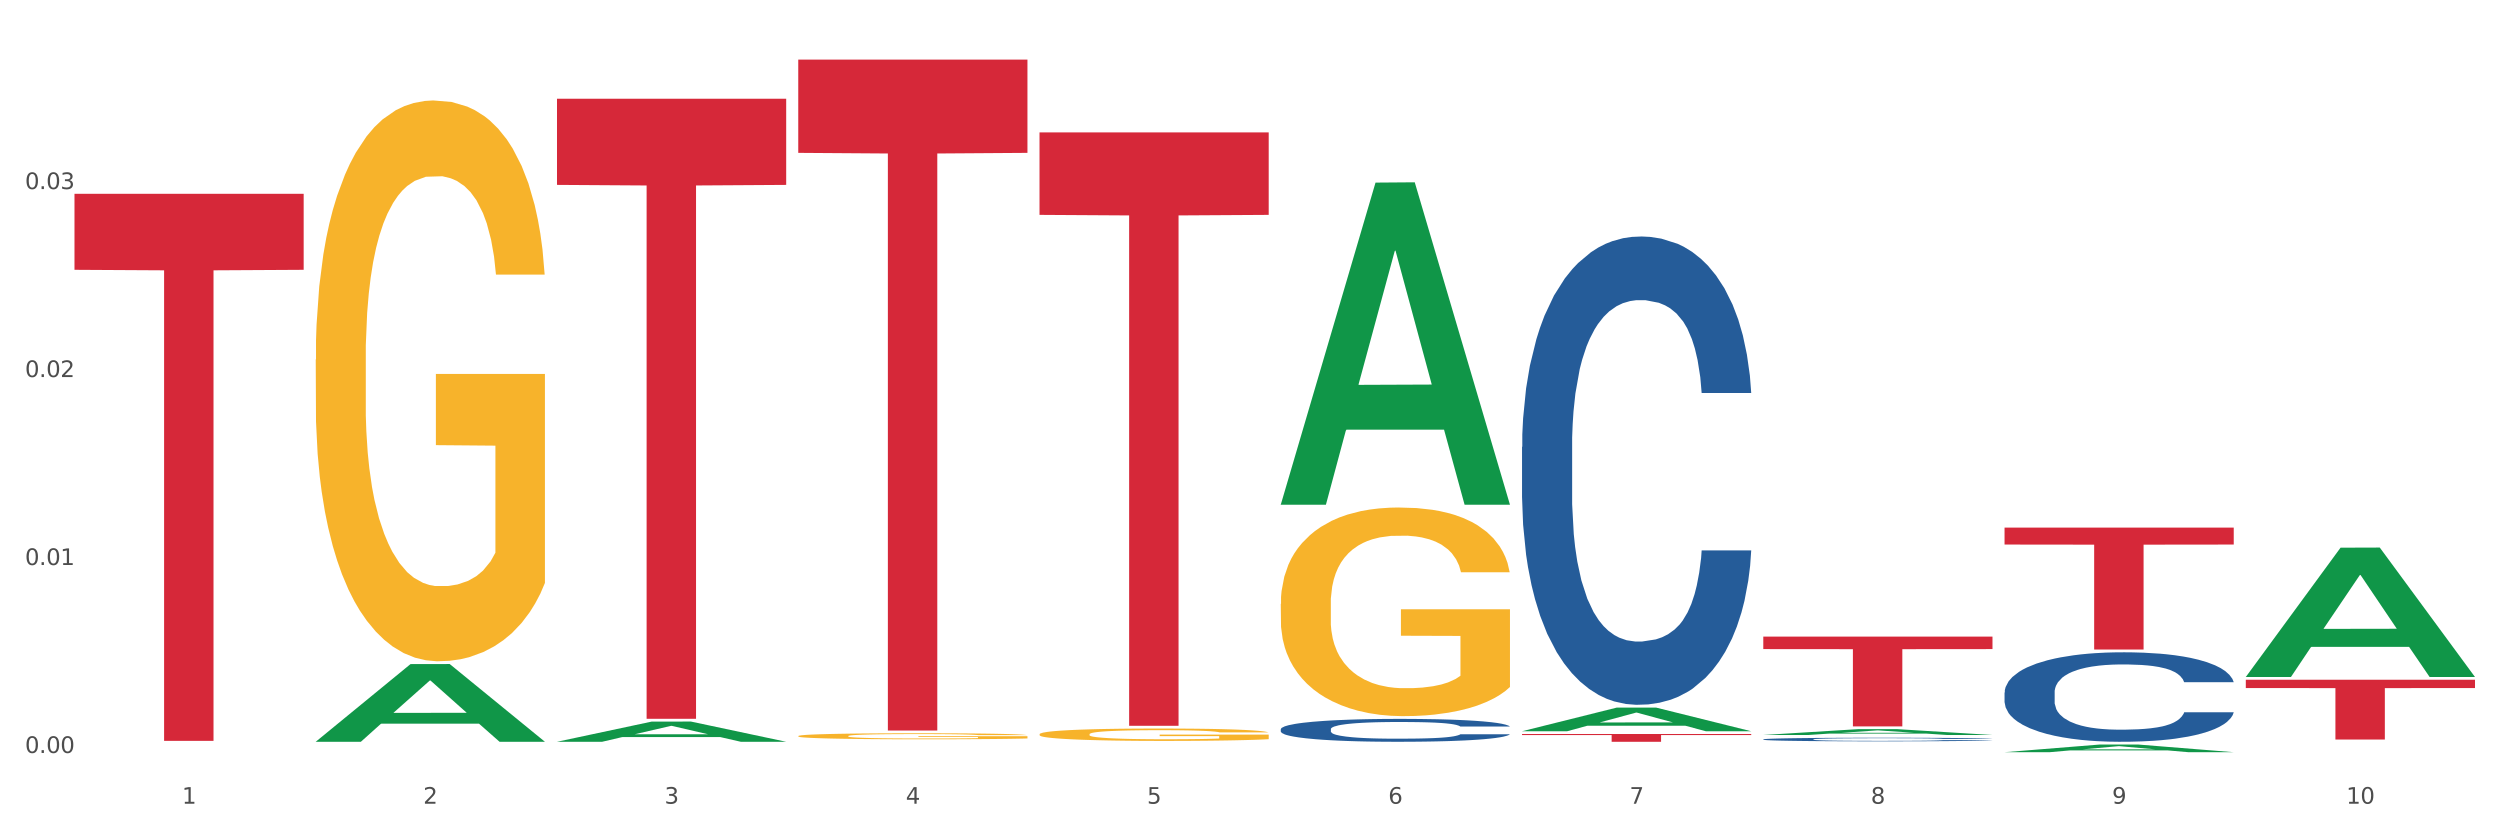 <?xml version="1.0" encoding="utf-8" standalone="no"?>
<!DOCTYPE svg PUBLIC "-//W3C//DTD SVG 1.1//EN"
  "http://www.w3.org/Graphics/SVG/1.1/DTD/svg11.dtd">
<svg xmlns:xlink="http://www.w3.org/1999/xlink" width="1080pt" height="360pt" viewBox="0 0 1080 360" xmlns="http://www.w3.org/2000/svg" version="1.1">
 <rect x="0" y="0" width="1080" height="360" fill="#333333" stroke="none"/>
 <defs>
  <style type="text/css">*{stroke-linejoin: round; stroke-linecap: butt}</style>
 </defs>
 <g id="figure_1">
  <g id="patch_1">
   <path d="M 0 360 
L 1080 360 
L 1080 0 
L 0 0 
z
" style="fill: #ffffff; stroke: #ffffff; stroke-linejoin: miter"/>
  </g>
  <g id="axes_1">
   <g id="matplotlib.axis_1">
    <g id="xtick_1">
     <g id="text_1">
      <!-- 1 -->
      <g style="fill: #4d4d4d" transform="translate(78.627 347.204) scale(0.096 -0.096)">
       <defs>
        <path id="DejaVuSans-31" d="M 794 531 
L 1825 531 
L 1825 4091 
L 703 3866 
L 703 4441 
L 1819 4666 
L 2450 4666 
L 2450 531 
L 3481 531 
L 3481 0 
L 794 0 
L 794 531 
z
" transform="scale(0.016)"/>
       </defs>
       <use xlink:href="#DejaVuSans-31"/>
      </g>
     </g>
    </g>
    <g id="xtick_2">
     <g id="text_2">
      <!-- 2 -->
      <g style="fill: #4d4d4d" transform="translate(182.851 347.204) scale(0.096 -0.096)">
       <defs>
        <path id="DejaVuSans-32" d="M 1228 531 
L 3431 531 
L 3431 0 
L 469 0 
L 469 531 
Q 828 903 1448 1529 
Q 2069 2156 2228 2338 
Q 2531 2678 2651 2914 
Q 2772 3150 2772 3378 
Q 2772 3750 2511 3984 
Q 2250 4219 1831 4219 
Q 1534 4219 1204 4116 
Q 875 4013 500 3803 
L 500 4441 
Q 881 4594 1212 4672 
Q 1544 4750 1819 4750 
Q 2544 4750 2975 4387 
Q 3406 4025 3406 3419 
Q 3406 3131 3298 2873 
Q 3191 2616 2906 2266 
Q 2828 2175 2409 1742 
Q 1991 1309 1228 531 
z
" transform="scale(0.016)"/>
       </defs>
       <use xlink:href="#DejaVuSans-32"/>
      </g>
     </g>
    </g>
    <g id="xtick_3">
     <g id="text_3">
      <!-- 3 -->
      <g style="fill: #4d4d4d" transform="translate(287.074 347.204) scale(0.096 -0.096)">
       <defs>
        <path id="DejaVuSans-33" d="M 2597 2516 
Q 3050 2419 3304 2112 
Q 3559 1806 3559 1356 
Q 3559 666 3084 287 
Q 2609 -91 1734 -91 
Q 1441 -91 1130 -33 
Q 819 25 488 141 
L 488 750 
Q 750 597 1062 519 
Q 1375 441 1716 441 
Q 2309 441 2620 675 
Q 2931 909 2931 1356 
Q 2931 1769 2642 2001 
Q 2353 2234 1838 2234 
L 1294 2234 
L 1294 2753 
L 1863 2753 
Q 2328 2753 2575 2939 
Q 2822 3125 2822 3475 
Q 2822 3834 2567 4026 
Q 2313 4219 1838 4219 
Q 1578 4219 1281 4162 
Q 984 4106 628 3988 
L 628 4550 
Q 988 4650 1302 4700 
Q 1616 4750 1894 4750 
Q 2613 4750 3031 4423 
Q 3450 4097 3450 3541 
Q 3450 3153 3228 2886 
Q 3006 2619 2597 2516 
z
" transform="scale(0.016)"/>
       </defs>
       <use xlink:href="#DejaVuSans-33"/>
      </g>
     </g>
    </g>
    <g id="xtick_4">
     <g id="text_4">
      <!-- 4 -->
      <g style="fill: #4d4d4d" transform="translate(391.298 347.204) scale(0.096 -0.096)">
       <defs>
        <path id="DejaVuSans-34" d="M 2419 4116 
L 825 1625 
L 2419 1625 
L 2419 4116 
z
M 2253 4666 
L 3047 4666 
L 3047 1625 
L 3713 1625 
L 3713 1100 
L 3047 1100 
L 3047 0 
L 2419 0 
L 2419 1100 
L 313 1100 
L 313 1709 
L 2253 4666 
z
" transform="scale(0.016)"/>
       </defs>
       <use xlink:href="#DejaVuSans-34"/>
      </g>
     </g>
    </g>
    <g id="xtick_5">
     <g id="text_5">
      <!-- 5 -->
      <g style="fill: #4d4d4d" transform="translate(495.522 347.204) scale(0.096 -0.096)">
       <defs>
        <path id="DejaVuSans-35" d="M 691 4666 
L 3169 4666 
L 3169 4134 
L 1269 4134 
L 1269 2991 
Q 1406 3038 1543 3061 
Q 1681 3084 1819 3084 
Q 2600 3084 3056 2656 
Q 3513 2228 3513 1497 
Q 3513 744 3044 326 
Q 2575 -91 1722 -91 
Q 1428 -91 1123 -41 
Q 819 9 494 109 
L 494 744 
Q 775 591 1075 516 
Q 1375 441 1709 441 
Q 2250 441 2565 725 
Q 2881 1009 2881 1497 
Q 2881 1984 2565 2268 
Q 2250 2553 1709 2553 
Q 1456 2553 1204 2497 
Q 953 2441 691 2322 
L 691 4666 
z
" transform="scale(0.016)"/>
       </defs>
       <use xlink:href="#DejaVuSans-35"/>
      </g>
     </g>
    </g>
    <g id="xtick_6">
     <g id="text_6">
      <!-- 6 -->
      <g style="fill: #4d4d4d" transform="translate(599.745 347.204) scale(0.096 -0.096)">
       <defs>
        <path id="DejaVuSans-36" d="M 2113 2584 
Q 1688 2584 1439 2293 
Q 1191 2003 1191 1497 
Q 1191 994 1439 701 
Q 1688 409 2113 409 
Q 2538 409 2786 701 
Q 3034 994 3034 1497 
Q 3034 2003 2786 2293 
Q 2538 2584 2113 2584 
z
M 3366 4563 
L 3366 3988 
Q 3128 4100 2886 4159 
Q 2644 4219 2406 4219 
Q 1781 4219 1451 3797 
Q 1122 3375 1075 2522 
Q 1259 2794 1537 2939 
Q 1816 3084 2150 3084 
Q 2853 3084 3261 2657 
Q 3669 2231 3669 1497 
Q 3669 778 3244 343 
Q 2819 -91 2113 -91 
Q 1303 -91 875 529 
Q 447 1150 447 2328 
Q 447 3434 972 4092 
Q 1497 4750 2381 4750 
Q 2619 4750 2861 4703 
Q 3103 4656 3366 4563 
z
" transform="scale(0.016)"/>
       </defs>
       <use xlink:href="#DejaVuSans-36"/>
      </g>
     </g>
    </g>
    <g id="xtick_7">
     <g id="text_7">
      <!-- 7 -->
      <g style="fill: #4d4d4d" transform="translate(703.969 347.204) scale(0.096 -0.096)">
       <defs>
        <path id="DejaVuSans-37" d="M 525 4666 
L 3525 4666 
L 3525 4397 
L 1831 0 
L 1172 0 
L 2766 4134 
L 525 4134 
L 525 4666 
z
" transform="scale(0.016)"/>
       </defs>
       <use xlink:href="#DejaVuSans-37"/>
      </g>
     </g>
    </g>
    <g id="xtick_8">
     <g id="text_8">
      <!-- 8 -->
      <g style="fill: #4d4d4d" transform="translate(808.193 347.204) scale(0.096 -0.096)">
       <defs>
        <path id="DejaVuSans-38" d="M 2034 2216 
Q 1584 2216 1326 1975 
Q 1069 1734 1069 1313 
Q 1069 891 1326 650 
Q 1584 409 2034 409 
Q 2484 409 2743 651 
Q 3003 894 3003 1313 
Q 3003 1734 2745 1975 
Q 2488 2216 2034 2216 
z
M 1403 2484 
Q 997 2584 770 2862 
Q 544 3141 544 3541 
Q 544 4100 942 4425 
Q 1341 4750 2034 4750 
Q 2731 4750 3128 4425 
Q 3525 4100 3525 3541 
Q 3525 3141 3298 2862 
Q 3072 2584 2669 2484 
Q 3125 2378 3379 2068 
Q 3634 1759 3634 1313 
Q 3634 634 3220 271 
Q 2806 -91 2034 -91 
Q 1263 -91 848 271 
Q 434 634 434 1313 
Q 434 1759 690 2068 
Q 947 2378 1403 2484 
z
M 1172 3481 
Q 1172 3119 1398 2916 
Q 1625 2713 2034 2713 
Q 2441 2713 2670 2916 
Q 2900 3119 2900 3481 
Q 2900 3844 2670 4047 
Q 2441 4250 2034 4250 
Q 1625 4250 1398 4047 
Q 1172 3844 1172 3481 
z
" transform="scale(0.016)"/>
       </defs>
       <use xlink:href="#DejaVuSans-38"/>
      </g>
     </g>
    </g>
    <g id="xtick_9">
     <g id="text_9">
      <!-- 9 -->
      <g style="fill: #4d4d4d" transform="translate(912.416 347.204) scale(0.096 -0.096)">
       <defs>
        <path id="DejaVuSans-39" d="M 703 97 
L 703 672 
Q 941 559 1184 500 
Q 1428 441 1663 441 
Q 2288 441 2617 861 
Q 2947 1281 2994 2138 
Q 2813 1869 2534 1725 
Q 2256 1581 1919 1581 
Q 1219 1581 811 2004 
Q 403 2428 403 3163 
Q 403 3881 828 4315 
Q 1253 4750 1959 4750 
Q 2769 4750 3195 4129 
Q 3622 3509 3622 2328 
Q 3622 1225 3098 567 
Q 2575 -91 1691 -91 
Q 1453 -91 1209 -44 
Q 966 3 703 97 
z
M 1959 2075 
Q 2384 2075 2632 2365 
Q 2881 2656 2881 3163 
Q 2881 3666 2632 3958 
Q 2384 4250 1959 4250 
Q 1534 4250 1286 3958 
Q 1038 3666 1038 3163 
Q 1038 2656 1286 2365 
Q 1534 2075 1959 2075 
z
" transform="scale(0.016)"/>
       </defs>
       <use xlink:href="#DejaVuSans-39"/>
      </g>
     </g>
    </g>
    <g id="xtick_10">
     <g id="text_10">
      <!-- 10 -->
      <g style="fill: #4d4d4d" transform="translate(1013.586 347.204) scale(0.096 -0.096)">
       <defs>
        <path id="DejaVuSans-30" d="M 2034 4250 
Q 1547 4250 1301 3770 
Q 1056 3291 1056 2328 
Q 1056 1369 1301 889 
Q 1547 409 2034 409 
Q 2525 409 2770 889 
Q 3016 1369 3016 2328 
Q 3016 3291 2770 3770 
Q 2525 4250 2034 4250 
z
M 2034 4750 
Q 2819 4750 3233 4129 
Q 3647 3509 3647 2328 
Q 3647 1150 3233 529 
Q 2819 -91 2034 -91 
Q 1250 -91 836 529 
Q 422 1150 422 2328 
Q 422 3509 836 4129 
Q 1250 4750 2034 4750 
z
" transform="scale(0.016)"/>
       </defs>
       <use xlink:href="#DejaVuSans-31"/>
       <use xlink:href="#DejaVuSans-30" transform="translate(63.623 0)"/>
      </g>
     </g>
    </g>
    <g id="xtick_11"/>
    <g id="xtick_12"/>
    <g id="xtick_13"/>
    <g id="xtick_14"/>
    <g id="xtick_15"/>
    <g id="xtick_16"/>
    <g id="xtick_17"/>
    <g id="xtick_18"/>
    <g id="xtick_19"/>
   </g>
   <g id="matplotlib.axis_2">
    <g id="ytick_1">
     <g id="text_11">
      <!-- 0.00 -->
      <g style="fill: #4d4d4d" transform="translate(10.8 325.28) scale(0.096 -0.096)">
       <defs>
        <path id="DejaVuSans-2e" d="M 684 794 
L 1344 794 
L 1344 0 
L 684 0 
L 684 794 
z
" transform="scale(0.016)"/>
       </defs>
       <use xlink:href="#DejaVuSans-30"/>
       <use xlink:href="#DejaVuSans-2e" transform="translate(63.623 0)"/>
       <use xlink:href="#DejaVuSans-30" transform="translate(95.41 0)"/>
       <use xlink:href="#DejaVuSans-30" transform="translate(159.033 0)"/>
      </g>
     </g>
    </g>
    <g id="ytick_2">
     <g id="text_12">
      <!-- 0.01 -->
      <g style="fill: #4d4d4d" transform="translate(10.8 244.082) scale(0.096 -0.096)">
       <use xlink:href="#DejaVuSans-30"/>
       <use xlink:href="#DejaVuSans-2e" transform="translate(63.623 0)"/>
       <use xlink:href="#DejaVuSans-30" transform="translate(95.41 0)"/>
       <use xlink:href="#DejaVuSans-31" transform="translate(159.033 0)"/>
      </g>
     </g>
    </g>
    <g id="ytick_3">
     <g id="text_13">
      <!-- 0.02 -->
      <g style="fill: #4d4d4d" transform="translate(10.8 162.883) scale(0.096 -0.096)">
       <use xlink:href="#DejaVuSans-30"/>
       <use xlink:href="#DejaVuSans-2e" transform="translate(63.623 0)"/>
       <use xlink:href="#DejaVuSans-30" transform="translate(95.41 0)"/>
       <use xlink:href="#DejaVuSans-32" transform="translate(159.033 0)"/>
      </g>
     </g>
    </g>
    <g id="ytick_4">
     <g id="text_14">
      <!-- 0.03 -->
      <g style="fill: #4d4d4d" transform="translate(10.8 81.685) scale(0.096 -0.096)">
       <use xlink:href="#DejaVuSans-30"/>
       <use xlink:href="#DejaVuSans-2e" transform="translate(63.623 0)"/>
       <use xlink:href="#DejaVuSans-30" transform="translate(95.41 0)"/>
       <use xlink:href="#DejaVuSans-33" transform="translate(159.033 0)"/>
      </g>
     </g>
    </g>
    <g id="ytick_5"/>
    <g id="ytick_6"/>
    <g id="ytick_7"/>
    <g id="ytick_8"/>
   </g>
   <g id="PolyCollection_1">
    <path d="M 136.399 320.387 
L 136.501 320.355 
L 177.331 286.892 
L 194.275 286.86 
L 235.411 320.45 
L 215.813 320.45 
L 206.932 312.628 
L 164.775 312.628 
L 164.469 312.754 
L 155.895 320.45 
L 136.399 320.45 
L 136.399 320.387 
L 170.083 307.96 
L 201.624 307.929 
L 186.007 294.02 
L 185.803 293.957 
L 185.599 294.051 
L 169.981 307.929 
L 170.083 307.96 
L 136.399 320.387 
z
" clip-path="url(#p804e08c135)" style="fill: #109648"/>
    <path d="M 553.293 315.003 
L 553.41 314.994 
L 553.41 314.741 
L 553.761 314.397 
L 555.049 313.765 
L 556.687 313.286 
L 559.496 312.726 
L 561.017 312.492 
L 563.007 312.23 
L 567.103 311.805 
L 571.785 311.444 
L 575.062 311.245 
L 577.52 311.118 
L 583.02 310.893 
L 586.18 310.793 
L 589.457 310.712 
L 592.266 310.658 
L 596.948 310.595 
L 600.693 310.567 
L 605.023 310.558 
L 608.651 310.567 
L 613.45 310.604 
L 620.472 310.712 
L 623.164 310.775 
L 626.792 310.884 
L 630.537 311.028 
L 633.58 311.173 
L 637.091 311.38 
L 640.719 311.651 
L 644.23 311.995 
L 646.688 312.311 
L 648.677 312.645 
L 650.433 313.052 
L 651.72 313.494 
L 652.306 313.865 
L 630.888 313.865 
L 630.303 313.53 
L 629.132 313.169 
L 627.962 312.925 
L 626.675 312.726 
L 624.685 312.501 
L 622.929 312.356 
L 620.004 312.184 
L 617.312 312.076 
L 615.088 312.013 
L 612.396 311.959 
L 606.661 311.904 
L 602.565 311.904 
L 599.99 311.922 
L 596.83 311.968 
L 594.139 312.031 
L 590.979 312.139 
L 588.521 312.257 
L 586.063 312.41 
L 584.659 312.519 
L 582.552 312.717 
L 581.148 312.88 
L 579.275 313.16 
L 578.222 313.359 
L 576.349 313.874 
L 575.53 314.253 
L 575.179 314.515 
L 574.945 314.804 
L 574.945 316.213 
L 575.647 316.845 
L 576.232 317.116 
L 577.168 317.424 
L 578.924 317.821 
L 581.499 318.209 
L 584.191 318.489 
L 586.414 318.661 
L 588.521 318.788 
L 590.628 318.887 
L 593.202 318.977 
L 595.309 319.031 
L 598.469 319.086 
L 602.214 319.113 
L 605.14 319.113 
L 611.109 319.068 
L 613.801 319.022 
L 616.375 318.959 
L 619.184 318.86 
L 621.408 318.751 
L 622.695 318.67 
L 624.802 318.499 
L 626.441 318.318 
L 627.845 318.11 
L 628.781 317.929 
L 629.835 317.658 
L 630.654 317.351 
L 630.888 317.189 
L 652.306 317.189 
L 651.837 317.514 
L 651.018 317.83 
L 649.38 318.255 
L 648.092 318.499 
L 646.103 318.797 
L 643.996 319.05 
L 641.07 319.33 
L 638.378 319.537 
L 635.569 319.718 
L 632.526 319.881 
L 627.026 320.106 
L 625.036 320.17 
L 620.823 320.278 
L 617.546 320.341 
L 612.747 320.405 
L 607.832 320.441 
L 602.682 320.45 
L 598.118 320.432 
L 593.085 320.377 
L 589.925 320.323 
L 586.414 320.242 
L 582.318 320.115 
L 578.456 319.962 
L 574.828 319.781 
L 571.434 319.573 
L 568.274 319.339 
L 564.177 318.95 
L 561.135 318.571 
L 558.911 318.219 
L 557.389 317.92 
L 555.868 317.541 
L 555.049 317.279 
L 553.761 316.647 
L 553.293 316.06 
L 553.293 315.003 
z
" clip-path="url(#p804e08c135)" style="fill: #255c99"/>
    <path d="M 657.517 193.068 
L 657.634 192.884 
L 657.634 187.71 
L 657.985 180.689 
L 659.272 167.754 
L 660.911 157.962 
L 663.72 146.506 
L 665.241 141.702 
L 667.231 136.343 
L 671.327 127.659 
L 676.008 120.268 
L 679.285 116.203 
L 681.743 113.616 
L 687.244 108.997 
L 690.404 106.964 
L 693.681 105.301 
L 696.49 104.193 
L 701.171 102.899 
L 704.916 102.345 
L 709.247 102.16 
L 712.875 102.345 
L 717.673 103.084 
L 724.695 105.301 
L 727.387 106.595 
L 731.015 108.812 
L 734.76 111.768 
L 737.803 114.725 
L 741.314 118.975 
L 744.943 124.518 
L 748.454 131.539 
L 750.911 138.006 
L 752.901 144.843 
L 754.657 153.157 
L 755.944 162.211 
L 756.529 169.787 
L 735.112 169.787 
L 734.526 162.95 
L 733.356 155.559 
L 732.186 150.571 
L 730.898 146.506 
L 728.909 141.886 
L 727.153 138.93 
L 724.227 135.419 
L 721.535 133.202 
L 719.312 131.909 
L 716.62 130.8 
L 710.885 129.691 
L 706.789 129.691 
L 704.214 130.061 
L 701.054 130.985 
L 698.362 132.278 
L 695.202 134.495 
L 692.745 136.897 
L 690.287 140.039 
L 688.882 142.256 
L 686.776 146.321 
L 685.371 149.647 
L 683.499 155.375 
L 682.445 159.44 
L 680.573 169.972 
L 679.754 177.732 
L 679.402 183.091 
L 679.168 189.003 
L 679.168 217.828 
L 679.871 230.762 
L 680.456 236.305 
L 681.392 242.587 
L 683.148 250.717 
L 685.722 258.663 
L 688.414 264.39 
L 690.638 267.901 
L 692.745 270.488 
L 694.851 272.52 
L 697.426 274.368 
L 699.533 275.477 
L 702.693 276.585 
L 706.438 277.14 
L 709.364 277.14 
L 715.332 276.216 
L 718.024 275.292 
L 720.599 273.999 
L 723.408 271.966 
L 725.632 269.749 
L 726.919 268.086 
L 729.026 264.575 
L 730.664 260.88 
L 732.069 256.63 
L 733.005 252.935 
L 734.058 247.391 
L 734.877 241.109 
L 735.112 237.783 
L 756.529 237.783 
L 756.061 244.435 
L 755.242 250.902 
L 753.603 259.586 
L 752.316 264.575 
L 750.326 270.673 
L 748.22 275.846 
L 745.294 281.574 
L 742.602 285.824 
L 739.793 289.52 
L 736.75 292.845 
L 731.249 297.465 
L 729.26 298.758 
L 725.046 300.975 
L 721.769 302.269 
L 716.971 303.562 
L 712.055 304.301 
L 706.906 304.486 
L 702.341 304.117 
L 697.309 303.008 
L 694.149 301.899 
L 690.638 300.236 
L 686.542 297.65 
L 682.679 294.508 
L 679.051 290.813 
L 675.657 286.563 
L 672.497 281.759 
L 668.401 273.814 
L 665.358 266.053 
L 663.134 258.847 
L 661.613 252.75 
L 660.091 244.989 
L 659.272 239.631 
L 657.985 226.697 
L 657.517 214.687 
L 657.517 193.068 
z
" clip-path="url(#p804e08c135)" style="fill: #255c99"/>
    <path d="M 761.74 319.397 
L 761.857 319.395 
L 761.857 319.356 
L 762.208 319.302 
L 763.496 319.202 
L 765.134 319.127 
L 767.943 319.039 
L 769.465 319.003 
L 771.454 318.961 
L 775.551 318.895 
L 780.232 318.838 
L 783.509 318.807 
L 785.967 318.787 
L 791.467 318.752 
L 794.627 318.736 
L 797.904 318.723 
L 800.713 318.715 
L 805.395 318.705 
L 809.14 318.701 
L 813.47 318.699 
L 817.098 318.701 
L 821.897 318.706 
L 828.919 318.723 
L 831.611 318.733 
L 835.239 318.75 
L 838.984 318.773 
L 842.027 318.796 
L 845.538 318.828 
L 849.166 318.871 
L 852.677 318.925 
L 855.135 318.974 
L 857.125 319.027 
L 858.88 319.09 
L 860.168 319.16 
L 860.753 319.218 
L 839.335 319.218 
L 838.75 319.166 
L 837.58 319.109 
L 836.409 319.071 
L 835.122 319.039 
L 833.132 319.004 
L 831.377 318.981 
L 828.451 318.954 
L 825.759 318.937 
L 823.535 318.927 
L 820.843 318.919 
L 815.109 318.91 
L 811.012 318.91 
L 808.438 318.913 
L 805.278 318.92 
L 802.586 318.93 
L 799.426 318.947 
L 796.968 318.966 
L 794.51 318.99 
L 793.106 319.007 
L 790.999 319.038 
L 789.595 319.064 
L 787.722 319.107 
L 786.669 319.139 
L 784.796 319.219 
L 783.977 319.279 
L 783.626 319.32 
L 783.392 319.365 
L 783.392 319.587 
L 784.094 319.686 
L 784.679 319.728 
L 785.616 319.777 
L 787.371 319.839 
L 789.946 319.9 
L 792.638 319.944 
L 794.862 319.971 
L 796.968 319.991 
L 799.075 320.006 
L 801.65 320.02 
L 803.756 320.029 
L 806.916 320.037 
L 810.661 320.042 
L 813.587 320.042 
L 819.556 320.035 
L 822.248 320.028 
L 824.823 320.018 
L 827.632 320.002 
L 829.855 319.985 
L 831.143 319.972 
L 833.249 319.945 
L 834.888 319.917 
L 836.292 319.884 
L 837.229 319.856 
L 838.282 319.813 
L 839.101 319.765 
L 839.335 319.74 
L 860.753 319.74 
L 860.285 319.791 
L 859.465 319.84 
L 857.827 319.907 
L 856.539 319.945 
L 854.55 319.992 
L 852.443 320.032 
L 849.517 320.076 
L 846.825 320.108 
L 844.017 320.137 
L 840.974 320.162 
L 835.473 320.198 
L 833.483 320.208 
L 829.27 320.225 
L 825.993 320.234 
L 821.195 320.244 
L 816.279 320.25 
L 811.13 320.251 
L 806.565 320.249 
L 801.533 320.24 
L 798.373 320.232 
L 794.862 320.219 
L 790.765 320.199 
L 786.903 320.175 
L 783.275 320.147 
L 779.881 320.114 
L 776.721 320.077 
L 772.625 320.016 
L 769.582 319.957 
L 767.358 319.901 
L 765.837 319.855 
L 764.315 319.795 
L 763.496 319.754 
L 762.208 319.655 
L 761.74 319.563 
L 761.74 319.397 
z
" clip-path="url(#p804e08c135)" style="fill: #255c99"/>
    <path d="M 865.964 299.16 
L 866.081 299.125 
L 866.081 298.136 
L 866.432 296.794 
L 867.719 294.323 
L 869.358 292.452 
L 872.167 290.263 
L 873.688 289.345 
L 875.678 288.321 
L 879.774 286.662 
L 884.456 285.249 
L 887.733 284.473 
L 890.19 283.978 
L 895.691 283.096 
L 898.851 282.707 
L 902.128 282.39 
L 904.937 282.178 
L 909.618 281.931 
L 913.364 281.825 
L 917.694 281.789 
L 921.322 281.825 
L 926.12 281.966 
L 933.143 282.39 
L 935.834 282.637 
L 939.463 283.06 
L 943.208 283.625 
L 946.251 284.19 
L 949.762 285.002 
L 953.39 286.061 
L 956.901 287.403 
L 959.359 288.639 
L 961.348 289.945 
L 963.104 291.534 
L 964.391 293.264 
L 964.976 294.711 
L 943.559 294.711 
L 942.974 293.405 
L 941.803 291.993 
L 940.633 291.04 
L 939.346 290.263 
L 937.356 289.38 
L 935.6 288.815 
L 932.674 288.144 
L 929.983 287.721 
L 927.759 287.474 
L 925.067 287.262 
L 919.332 287.05 
L 915.236 287.05 
L 912.661 287.121 
L 909.501 287.297 
L 906.81 287.544 
L 903.65 287.968 
L 901.192 288.427 
L 898.734 289.027 
L 897.33 289.451 
L 895.223 290.227 
L 893.819 290.863 
L 891.946 291.958 
L 890.893 292.734 
L 889.02 294.747 
L 888.201 296.23 
L 887.85 297.253 
L 887.616 298.383 
L 887.616 303.891 
L 888.318 306.362 
L 888.903 307.422 
L 889.839 308.622 
L 891.595 310.176 
L 894.17 311.694 
L 896.861 312.788 
L 899.085 313.459 
L 901.192 313.953 
L 903.298 314.342 
L 905.873 314.695 
L 907.98 314.907 
L 911.14 315.118 
L 914.885 315.224 
L 917.811 315.224 
L 923.78 315.048 
L 926.472 314.871 
L 929.046 314.624 
L 931.855 314.236 
L 934.079 313.812 
L 935.366 313.494 
L 937.473 312.824 
L 939.111 312.117 
L 940.516 311.305 
L 941.452 310.599 
L 942.505 309.54 
L 943.325 308.34 
L 943.559 307.704 
L 964.976 307.704 
L 964.508 308.975 
L 963.689 310.211 
L 962.05 311.87 
L 960.763 312.824 
L 958.773 313.989 
L 956.667 314.977 
L 953.741 316.072 
L 951.049 316.884 
L 948.24 317.59 
L 945.197 318.225 
L 939.697 319.108 
L 937.707 319.355 
L 933.494 319.779 
L 930.217 320.026 
L 925.418 320.273 
L 920.503 320.414 
L 915.353 320.45 
L 910.789 320.379 
L 905.756 320.167 
L 902.596 319.955 
L 899.085 319.638 
L 894.989 319.143 
L 891.127 318.543 
L 887.499 317.837 
L 884.105 317.025 
L 880.945 316.107 
L 876.848 314.589 
L 873.805 313.106 
L 871.582 311.729 
L 870.06 310.564 
L 868.539 309.081 
L 867.719 308.057 
L 866.432 305.586 
L 865.964 303.291 
L 865.964 299.16 
z
" clip-path="url(#p804e08c135)" style="fill: #255c99"/>
    <path d="M 449.069 57.2 
L 548.082 57.2 
L 548.082 92.824 
L 509.134 93.064 
L 509.134 313.543 
L 487.783 313.543 
L 487.783 93.064 
L 449.069 92.824 
L 449.069 57.441 
L 449.069 57.2 
z
" clip-path="url(#p804e08c135)" style="fill: #d62839"/>
    <path d="M 657.517 317.082 
L 756.529 317.082 
L 756.529 317.55 
L 717.581 317.553 
L 717.581 320.45 
L 696.23 320.45 
L 696.23 317.553 
L 657.517 317.55 
L 657.517 317.085 
L 657.517 317.082 
z
" clip-path="url(#p804e08c135)" style="fill: #d62839"/>
    <path d="M 761.74 275.018 
L 860.753 275.018 
L 860.753 280.409 
L 821.805 280.445 
L 821.805 313.808 
L 800.454 313.808 
L 800.454 280.445 
L 761.74 280.409 
L 761.74 275.054 
L 761.74 275.018 
z
" clip-path="url(#p804e08c135)" style="fill: #d62839"/>
    <path d="M 865.964 227.924 
L 964.976 227.924 
L 964.976 235.245 
L 926.028 235.294 
L 926.028 280.606 
L 904.677 280.606 
L 904.677 235.294 
L 865.964 235.245 
L 865.964 227.973 
L 865.964 227.924 
z
" clip-path="url(#p804e08c135)" style="fill: #d62839"/>
    <path d="M 970.188 293.653 
L 1069.2 293.653 
L 1069.2 297.242 
L 1030.252 297.266 
L 1030.252 319.476 
L 1008.901 319.476 
L 1008.901 297.266 
L 970.188 297.242 
L 970.188 293.678 
L 970.188 293.653 
z
" clip-path="url(#p804e08c135)" style="fill: #d62839"/>
    <path d="M 32.175 83.716 
L 131.187 83.716 
L 131.187 116.558 
L 92.239 116.78 
L 92.239 320.046 
L 70.888 320.046 
L 70.888 116.78 
L 32.175 116.558 
L 32.175 83.938 
L 32.175 83.716 
z
" clip-path="url(#p804e08c135)" style="fill: #d62839"/>
    <path d="M 136.399 155.351 
L 136.516 155.129 
L 136.516 147.164 
L 136.749 140.304 
L 137.918 123.709 
L 139.672 109.991 
L 140.958 102.689 
L 142.244 96.715 
L 143.763 90.741 
L 145.634 84.545 
L 149.024 75.473 
L 151.128 70.826 
L 153.699 65.959 
L 158.375 58.878 
L 161.765 54.895 
L 165.272 51.576 
L 171 47.593 
L 174.741 45.823 
L 178.716 44.496 
L 183.508 43.611 
L 187.132 43.389 
L 195.081 44.053 
L 201.861 46.045 
L 205.135 47.593 
L 209.343 50.249 
L 211.564 52.019 
L 215.188 55.559 
L 218.928 60.206 
L 221.5 64.188 
L 225.358 71.712 
L 228.28 79.235 
L 230.969 88.528 
L 232.372 94.945 
L 233.424 100.919 
L 234.359 107.778 
L 235.294 118.62 
L 214.253 118.62 
L 213.434 110.876 
L 212.148 103.574 
L 210.278 96.493 
L 208.641 92.068 
L 205.836 86.536 
L 203.264 82.996 
L 200.576 80.341 
L 197.302 78.128 
L 194.731 77.022 
L 191.107 76.137 
L 183.976 76.358 
L 179.183 78.128 
L 175.91 80.341 
L 173.806 82.332 
L 171.936 84.545 
L 169.831 87.643 
L 167.377 92.289 
L 165.623 96.493 
L 163.87 101.804 
L 162.467 107.114 
L 161.181 113.31 
L 160.129 119.948 
L 159.311 126.807 
L 158.609 135.215 
L 158.025 149.155 
L 158.025 179.469 
L 158.259 186.328 
L 158.843 195.4 
L 159.544 202.259 
L 160.713 210.446 
L 161.765 215.978 
L 163.753 223.943 
L 165.974 230.581 
L 167.727 234.786 
L 169.481 238.326 
L 172.52 243.194 
L 175.91 247.176 
L 178.833 249.61 
L 182.807 251.823 
L 185.496 252.708 
L 187.834 253.151 
L 193.562 253.151 
L 197.653 252.487 
L 202.212 250.938 
L 205.719 248.947 
L 208.641 246.513 
L 211.915 242.53 
L 214.019 238.768 
L 214.019 192.523 
L 188.301 192.302 
L 188.301 161.546 
L 235.411 161.546 
L 235.411 251.823 
L 233.424 256.47 
L 231.203 260.674 
L 228.865 264.435 
L 225.358 269.082 
L 221.15 273.507 
L 217.409 276.605 
L 213.434 279.26 
L 208.758 281.694 
L 202.68 283.907 
L 198.939 284.792 
L 194.263 285.456 
L 188.769 285.677 
L 183.976 285.234 
L 179.3 284.128 
L 174.39 282.137 
L 169.598 279.26 
L 165.974 276.384 
L 162.35 272.843 
L 158.492 268.197 
L 155.453 263.772 
L 153.115 259.789 
L 150.543 254.7 
L 147.738 248.062 
L 145.634 242.087 
L 143.763 235.892 
L 141.776 227.926 
L 140.373 221.067 
L 138.97 212.438 
L 138.152 206.021 
L 137.217 196.064 
L 136.516 182.124 
L 136.399 155.351 
z
" clip-path="url(#p804e08c135)" style="fill: #f7b32b"/>
    <path d="M 240.622 42.646 
L 339.635 42.646 
L 339.635 79.873 
L 300.687 80.125 
L 300.687 310.531 
L 279.336 310.531 
L 279.336 80.125 
L 240.622 79.873 
L 240.622 42.897 
L 240.622 42.646 
z
" clip-path="url(#p804e08c135)" style="fill: #d62839"/>
    <path d="M 553.293 260.89 
L 553.41 260.808 
L 553.41 257.845 
L 553.644 255.293 
L 554.813 249.119 
L 556.566 244.015 
L 557.852 241.299 
L 559.138 239.076 
L 560.658 236.854 
L 562.528 234.549 
L 565.918 231.174 
L 568.022 229.445 
L 570.594 227.634 
L 575.27 225 
L 578.66 223.518 
L 582.167 222.284 
L 587.895 220.802 
L 591.636 220.143 
L 595.61 219.65 
L 600.403 219.32 
L 604.027 219.238 
L 611.976 219.485 
L 618.756 220.226 
L 622.029 220.802 
L 626.237 221.79 
L 628.458 222.448 
L 632.082 223.765 
L 635.823 225.494 
L 638.395 226.976 
L 642.252 229.775 
L 645.175 232.573 
L 647.863 236.031 
L 649.266 238.418 
L 650.318 240.64 
L 651.253 243.192 
L 652.189 247.226 
L 631.147 247.226 
L 630.329 244.345 
L 629.043 241.628 
L 627.173 238.994 
L 625.536 237.348 
L 622.73 235.29 
L 620.159 233.973 
L 617.47 232.985 
L 614.197 232.162 
L 611.625 231.75 
L 608.001 231.421 
L 600.87 231.503 
L 596.078 232.162 
L 592.805 232.985 
L 590.7 233.726 
L 588.83 234.549 
L 586.726 235.701 
L 584.271 237.43 
L 582.518 238.994 
L 580.764 240.97 
L 579.361 242.945 
L 578.075 245.25 
L 577.023 247.72 
L 576.205 250.271 
L 575.504 253.399 
L 574.919 258.585 
L 574.919 269.863 
L 575.153 272.415 
L 575.737 275.79 
L 576.439 278.341 
L 577.608 281.387 
L 578.66 283.445 
L 580.647 286.409 
L 582.868 288.878 
L 584.622 290.442 
L 586.375 291.759 
L 589.415 293.57 
L 592.805 295.052 
L 595.727 295.957 
L 599.702 296.78 
L 602.39 297.11 
L 604.728 297.274 
L 610.456 297.274 
L 614.548 297.027 
L 619.107 296.451 
L 622.613 295.71 
L 625.536 294.805 
L 628.809 293.323 
L 630.913 291.924 
L 630.913 274.72 
L 605.196 274.637 
L 605.196 263.195 
L 652.306 263.195 
L 652.306 296.78 
L 650.318 298.509 
L 648.097 300.073 
L 645.759 301.473 
L 642.252 303.201 
L 638.044 304.848 
L 634.303 306 
L 630.329 306.988 
L 625.653 307.893 
L 619.574 308.716 
L 615.833 309.046 
L 611.158 309.293 
L 605.663 309.375 
L 600.87 309.21 
L 596.195 308.799 
L 591.285 308.058 
L 586.492 306.988 
L 582.868 305.918 
L 579.244 304.601 
L 575.387 302.872 
L 572.347 301.226 
L 570.009 299.744 
L 567.438 297.851 
L 564.632 295.381 
L 562.528 293.159 
L 560.658 290.854 
L 558.67 287.89 
L 557.268 285.338 
L 555.865 282.128 
L 555.047 279.741 
L 554.111 276.037 
L 553.41 270.851 
L 553.293 260.89 
z
" clip-path="url(#p804e08c135)" style="fill: #f7b32b"/>
    <path d="M 449.069 317.198 
L 449.186 317.193 
L 449.186 317.017 
L 449.42 316.866 
L 450.589 316.5 
L 452.343 316.197 
L 453.628 316.036 
L 454.914 315.904 
L 456.434 315.772 
L 458.304 315.635 
L 461.694 315.435 
L 463.799 315.332 
L 466.37 315.225 
L 471.046 315.069 
L 474.436 314.981 
L 477.943 314.908 
L 483.671 314.82 
L 487.412 314.781 
L 491.386 314.751 
L 496.179 314.732 
L 499.803 314.727 
L 507.752 314.742 
L 514.532 314.785 
L 517.805 314.82 
L 522.014 314.878 
L 524.235 314.917 
L 527.859 314.995 
L 531.599 315.098 
L 534.171 315.186 
L 538.029 315.352 
L 540.951 315.518 
L 543.64 315.723 
L 545.043 315.865 
L 546.095 315.997 
L 547.03 316.148 
L 547.965 316.387 
L 526.923 316.387 
L 526.105 316.216 
L 524.819 316.055 
L 522.949 315.899 
L 521.312 315.801 
L 518.507 315.679 
L 515.935 315.601 
L 513.246 315.542 
L 509.973 315.494 
L 507.401 315.469 
L 503.778 315.45 
L 496.647 315.455 
L 491.854 315.494 
L 488.581 315.542 
L 486.477 315.586 
L 484.606 315.635 
L 482.502 315.704 
L 480.047 315.806 
L 478.294 315.899 
L 476.54 316.016 
L 475.138 316.133 
L 473.852 316.27 
L 472.8 316.417 
L 471.981 316.568 
L 471.28 316.754 
L 470.696 317.061 
L 470.696 317.731 
L 470.929 317.882 
L 471.514 318.082 
L 472.215 318.234 
L 473.384 318.414 
L 474.436 318.536 
L 476.424 318.712 
L 478.645 318.859 
L 480.398 318.952 
L 482.152 319.03 
L 485.191 319.137 
L 488.581 319.225 
L 491.503 319.279 
L 495.478 319.328 
L 498.167 319.347 
L 500.505 319.357 
L 506.232 319.357 
L 510.324 319.342 
L 514.883 319.308 
L 518.39 319.264 
L 521.312 319.21 
L 524.585 319.122 
L 526.69 319.039 
L 526.69 318.019 
L 500.972 318.014 
L 500.972 317.335 
L 548.082 317.335 
L 548.082 319.328 
L 546.095 319.43 
L 543.874 319.523 
L 541.536 319.606 
L 538.029 319.709 
L 533.82 319.806 
L 530.08 319.875 
L 526.105 319.933 
L 521.429 319.987 
L 515.351 320.036 
L 511.61 320.055 
L 506.934 320.07 
L 501.44 320.075 
L 496.647 320.065 
L 491.971 320.041 
L 487.061 319.997 
L 482.268 319.933 
L 478.645 319.87 
L 475.021 319.792 
L 471.163 319.689 
L 468.124 319.591 
L 465.786 319.503 
L 463.214 319.391 
L 460.409 319.245 
L 458.304 319.113 
L 456.434 318.976 
L 454.447 318.8 
L 453.044 318.649 
L 451.641 318.458 
L 450.823 318.317 
L 449.888 318.097 
L 449.186 317.789 
L 449.069 317.198 
z
" clip-path="url(#p804e08c135)" style="fill: #f7b32b"/>
    <path d="M 344.846 317.973 
L 344.963 317.971 
L 344.963 317.885 
L 345.197 317.811 
L 346.366 317.633 
L 348.119 317.485 
L 349.405 317.406 
L 350.691 317.342 
L 352.21 317.278 
L 354.081 317.211 
L 357.471 317.114 
L 359.575 317.064 
L 362.147 317.011 
L 366.823 316.935 
L 370.213 316.892 
L 373.72 316.856 
L 379.448 316.813 
L 383.188 316.794 
L 387.163 316.78 
L 391.956 316.771 
L 395.579 316.768 
L 403.529 316.775 
L 410.309 316.797 
L 413.582 316.813 
L 417.79 316.842 
L 420.011 316.861 
L 423.635 316.899 
L 427.376 316.949 
L 429.947 316.992 
L 433.805 317.073 
L 436.728 317.154 
L 439.416 317.254 
L 440.819 317.323 
L 441.871 317.387 
L 442.806 317.461 
L 443.741 317.578 
L 422.7 317.578 
L 421.882 317.495 
L 420.596 317.416 
L 418.725 317.34 
L 417.089 317.292 
L 414.283 317.233 
L 411.711 317.194 
L 409.023 317.166 
L 405.75 317.142 
L 403.178 317.13 
L 399.554 317.121 
L 392.423 317.123 
L 387.63 317.142 
L 384.357 317.166 
L 382.253 317.187 
L 380.383 317.211 
L 378.279 317.245 
L 375.824 317.295 
L 374.07 317.34 
L 372.317 317.397 
L 370.914 317.454 
L 369.628 317.521 
L 368.576 317.592 
L 367.758 317.666 
L 367.056 317.757 
L 366.472 317.907 
L 366.472 318.233 
L 366.706 318.307 
L 367.29 318.404 
L 367.992 318.478 
L 369.161 318.566 
L 370.213 318.626 
L 372.2 318.712 
L 374.421 318.783 
L 376.174 318.828 
L 377.928 318.866 
L 380.967 318.919 
L 384.357 318.962 
L 387.28 318.988 
L 391.254 319.012 
L 393.943 319.021 
L 396.281 319.026 
L 402.009 319.026 
L 406.1 319.019 
L 410.659 319.002 
L 414.166 318.981 
L 417.089 318.955 
L 420.362 318.912 
L 422.466 318.871 
L 422.466 318.373 
L 396.748 318.371 
L 396.748 318.04 
L 443.858 318.04 
L 443.858 319.012 
L 441.871 319.062 
L 439.65 319.107 
L 437.312 319.147 
L 433.805 319.198 
L 429.597 319.245 
L 425.856 319.278 
L 421.882 319.307 
L 417.206 319.333 
L 411.127 319.357 
L 407.386 319.367 
L 402.71 319.374 
L 397.216 319.376 
L 392.423 319.371 
L 387.747 319.359 
L 382.838 319.338 
L 378.045 319.307 
L 374.421 319.276 
L 370.797 319.238 
L 366.94 319.188 
L 363.9 319.14 
L 361.562 319.097 
L 358.99 319.043 
L 356.185 318.971 
L 354.081 318.907 
L 352.21 318.84 
L 350.223 318.755 
L 348.82 318.681 
L 347.418 318.588 
L 346.599 318.519 
L 345.664 318.412 
L 344.963 318.261 
L 344.846 317.973 
z
" clip-path="url(#p804e08c135)" style="fill: #f7b32b"/>
    <path d="M 344.846 25.759 
L 443.858 25.759 
L 443.858 66.036 
L 404.91 66.308 
L 404.91 315.585 
L 383.559 315.585 
L 383.559 66.308 
L 344.846 66.036 
L 344.846 26.032 
L 344.846 25.759 
z
" clip-path="url(#p804e08c135)" style="fill: #d62839"/>
    <path d="M 240.622 320.433 
L 240.724 320.425 
L 281.554 311.723 
L 298.499 311.715 
L 339.635 320.45 
L 320.036 320.45 
L 311.156 318.416 
L 268.999 318.416 
L 268.693 318.448 
L 260.118 320.45 
L 240.622 320.45 
L 240.622 320.433 
L 274.307 317.202 
L 305.848 317.194 
L 290.231 313.577 
L 290.026 313.56 
L 289.822 313.585 
L 274.205 317.194 
L 274.307 317.202 
L 240.622 320.433 
z
" clip-path="url(#p804e08c135)" style="fill: #109648"/>
    <path d="M 553.293 217.793 
L 553.395 217.662 
L 594.225 78.884 
L 611.169 78.753 
L 652.306 218.055 
L 632.707 218.055 
L 623.827 185.616 
L 581.67 185.616 
L 581.364 186.14 
L 572.789 218.055 
L 553.293 218.055 
L 553.293 217.793 
L 586.978 166.258 
L 618.519 166.127 
L 602.901 108.445 
L 602.697 108.183 
L 602.493 108.576 
L 586.876 166.127 
L 586.978 166.258 
L 553.293 217.793 
z
" clip-path="url(#p804e08c135)" style="fill: #109648"/>
    <path d="M 657.517 315.879 
L 657.619 315.869 
L 698.449 305.679 
L 715.393 305.67 
L 756.529 315.898 
L 736.931 315.898 
L 728.05 313.516 
L 685.893 313.516 
L 685.587 313.555 
L 677.013 315.898 
L 657.517 315.898 
L 657.517 315.879 
L 691.201 312.095 
L 722.742 312.085 
L 707.125 307.85 
L 706.921 307.831 
L 706.717 307.859 
L 691.099 312.085 
L 691.201 312.095 
L 657.517 315.879 
z
" clip-path="url(#p804e08c135)" style="fill: #109648"/>
    <path d="M 761.74 317.511 
L 761.842 317.509 
L 802.672 314.994 
L 819.617 314.991 
L 860.753 317.516 
L 841.154 317.516 
L 832.274 316.928 
L 790.117 316.928 
L 789.811 316.937 
L 781.237 317.516 
L 761.74 317.516 
L 761.74 317.511 
L 795.425 316.577 
L 826.966 316.575 
L 811.349 315.529 
L 811.144 315.525 
L 810.94 315.532 
L 795.323 316.575 
L 795.425 316.577 
L 761.74 317.511 
z
" clip-path="url(#p804e08c135)" style="fill: #109648"/>
    <path d="M 865.964 324.943 
L 866.066 324.94 
L 906.896 321.652 
L 923.84 321.649 
L 964.976 324.95 
L 945.378 324.95 
L 936.498 324.181 
L 894.341 324.181 
L 894.034 324.193 
L 885.46 324.95 
L 865.964 324.95 
L 865.964 324.943 
L 899.649 323.722 
L 931.19 323.719 
L 915.572 322.352 
L 915.368 322.346 
L 915.164 322.355 
L 899.547 323.719 
L 899.649 323.722 
L 865.964 324.943 
z
" clip-path="url(#p804e08c135)" style="fill: #109648"/>
    <path d="M 970.188 292.365 
L 970.29 292.312 
L 1011.12 236.597 
L 1028.064 236.544 
L 1069.2 292.47 
L 1049.602 292.47 
L 1040.721 279.447 
L 998.564 279.447 
L 998.258 279.657 
L 989.684 292.47 
L 970.188 292.47 
L 970.188 292.365 
L 1003.872 271.675 
L 1035.413 271.622 
L 1019.796 248.464 
L 1019.592 248.359 
L 1019.388 248.517 
L 1003.77 271.622 
L 1003.872 271.675 
L 970.188 292.365 
z
" clip-path="url(#p804e08c135)" style="fill: #109648"/>
   </g>
  </g>
 </g>
 <defs>
  <clipPath id="p804e08c135">
   <rect x="32.175" y="10.8" width="1037.025" height="329.109"/>
  </clipPath>
 </defs>
</svg>
